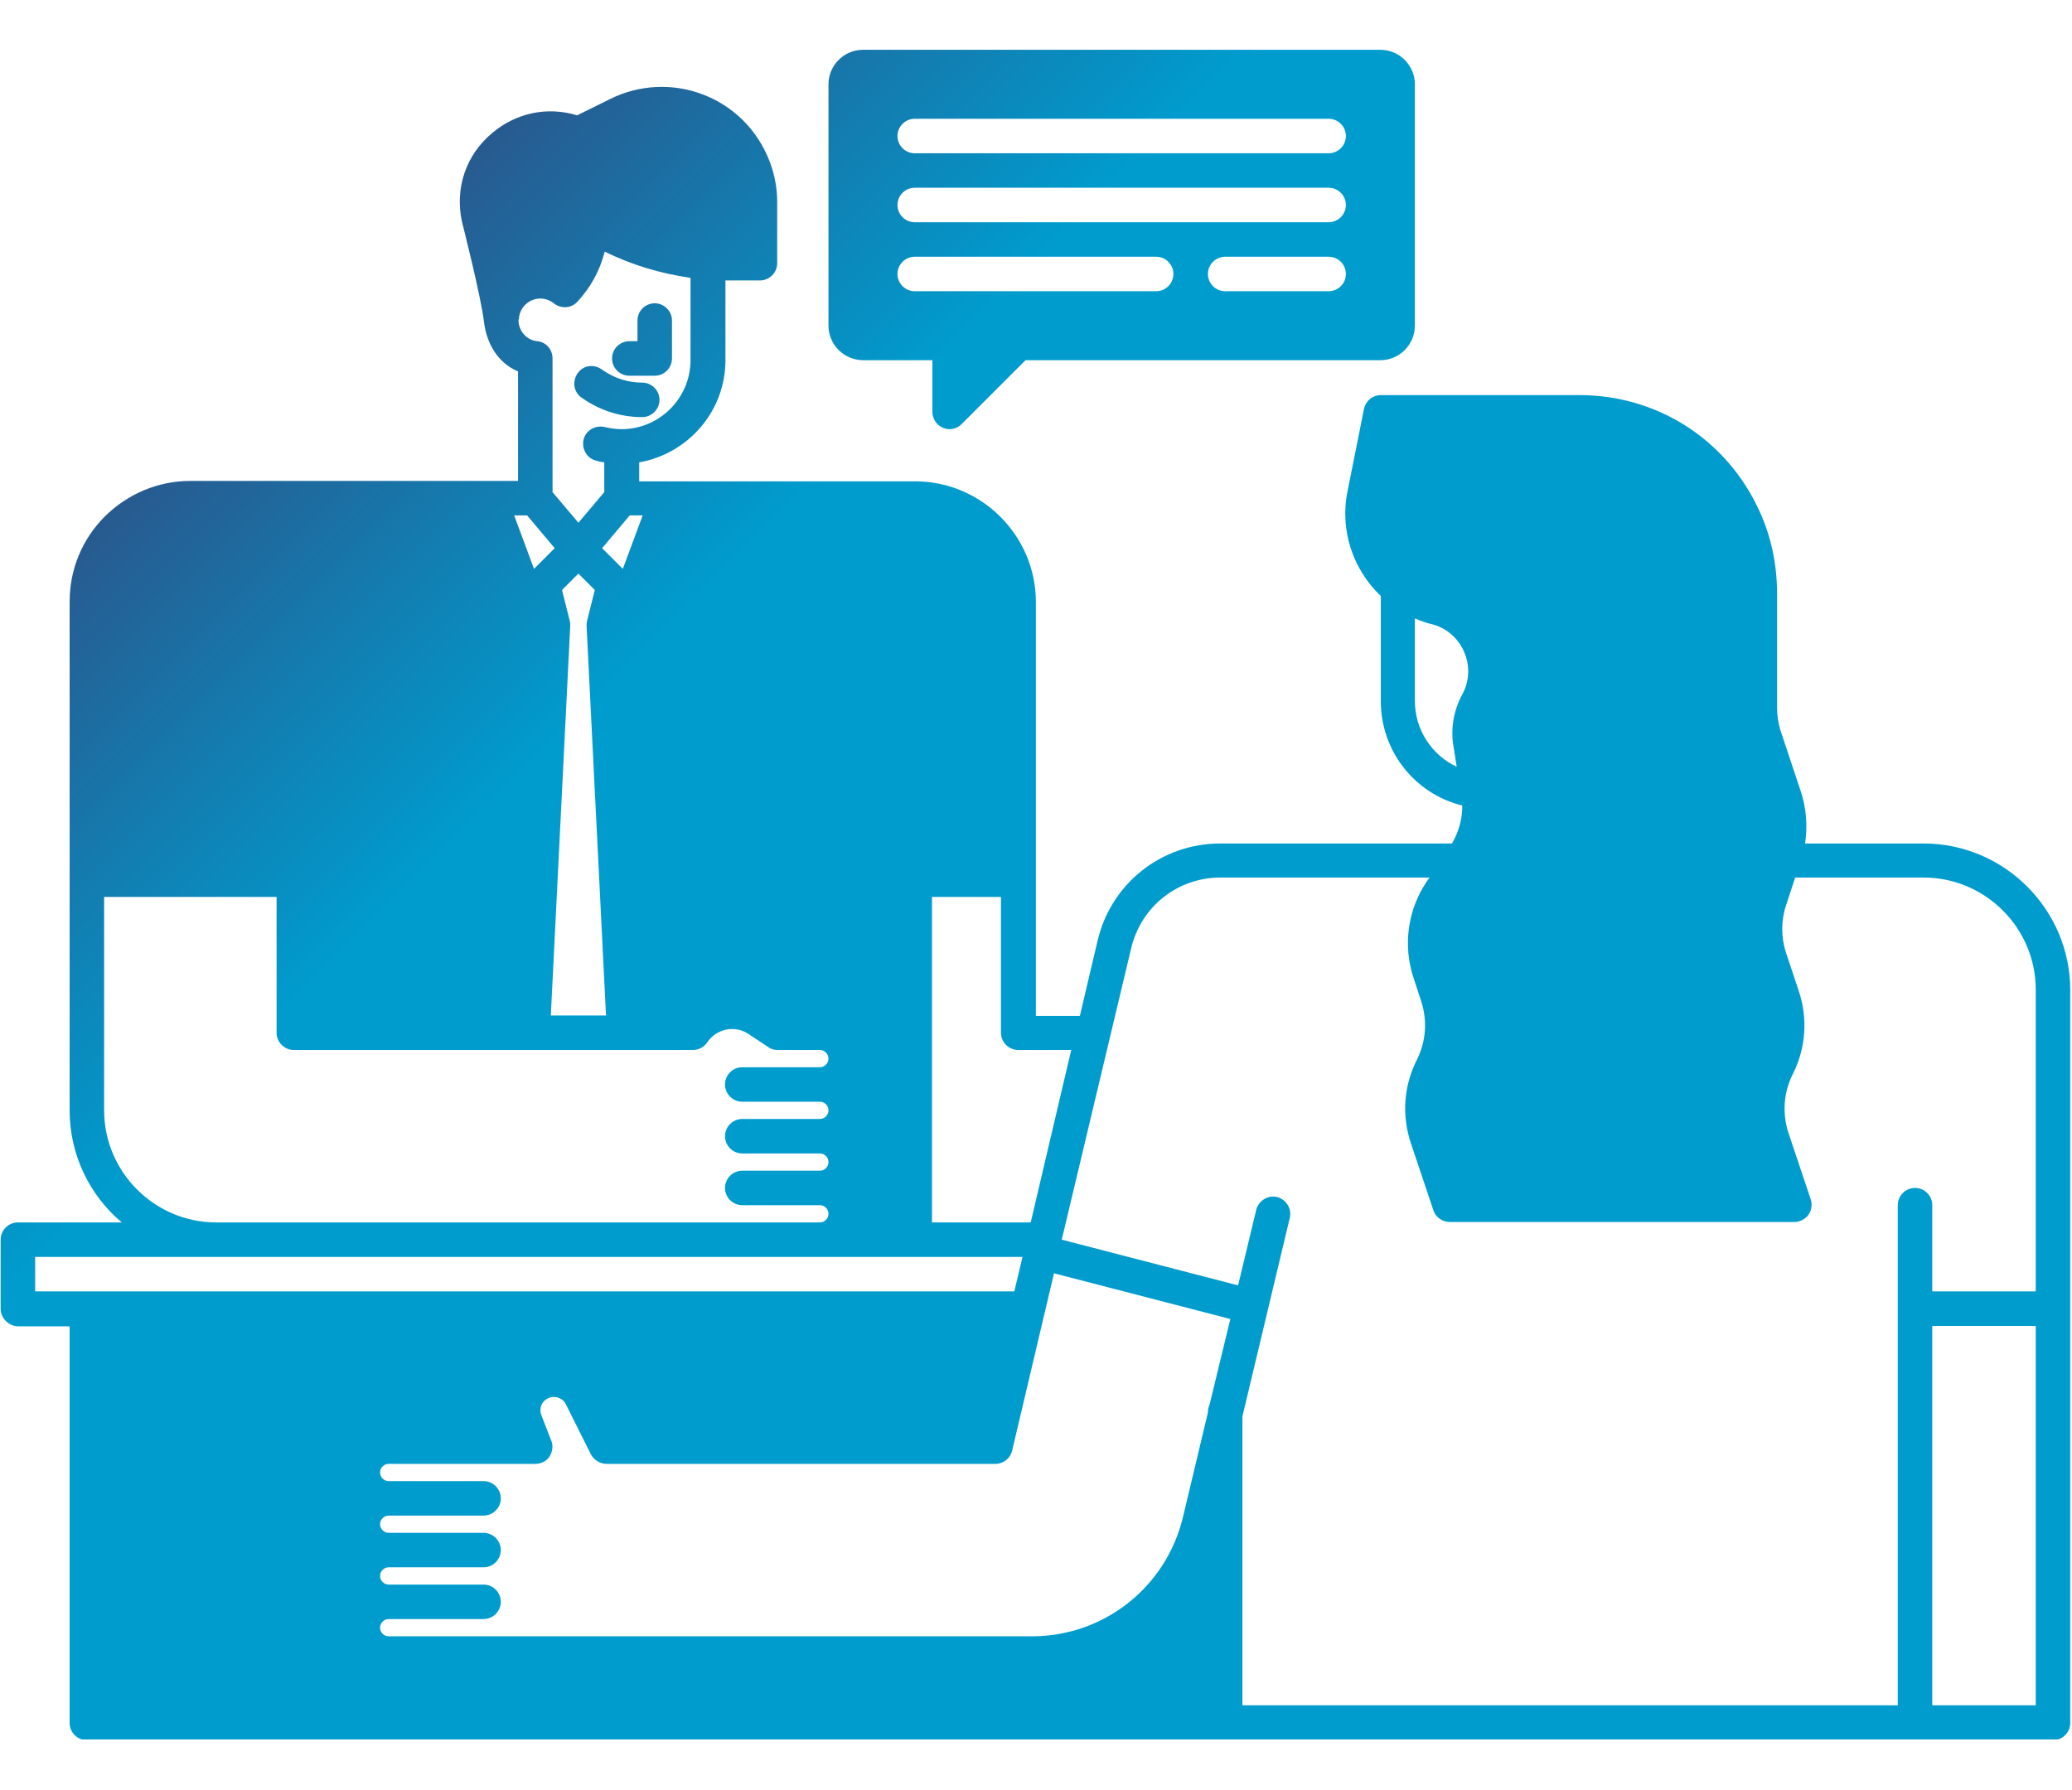 <svg xmlns="http://www.w3.org/2000/svg" xmlns:xlink="http://www.w3.org/1999/xlink" width="1250" zoomAndPan="magnify" viewBox="0 0 937.5 810" height="1080" preserveAspectRatio="xMidYMid meet" version="1.0"><defs><clipPath id="468d4fb929"><path d="M 0 22.535 L 937 22.535 L 937 787.125 L 0 787.125 Z M 0 22.535 " clip-rule="nonzero"/></clipPath><clipPath id="0ad90f2e1a"><path d="M 276.926 162.215 C 276.926 157.922 280.438 154.41 284.73 154.41 L 288.438 154.41 L 288.438 145.047 C 288.438 140.754 291.949 137.242 296.238 137.242 C 300.531 137.242 304.043 140.754 304.043 145.047 L 304.043 162.215 C 304.043 166.508 300.531 170.02 296.238 170.02 L 284.73 170.02 C 280.438 170.02 276.926 166.508 276.926 162.215 Z M 263.465 180.164 L 265.219 181.332 C 272.828 186.211 281.609 188.746 290.582 188.746 C 294.875 188.746 298.387 185.234 298.387 180.941 C 298.387 176.652 294.875 173.141 290.582 173.141 C 284.535 173.141 278.68 171.383 273.609 168.066 L 271.855 166.898 C 268.148 164.555 263.465 165.531 261.125 169.238 C 258.781 173.141 259.758 177.82 263.465 180.164 Z M 0.293 592.184 L 0.293 560.969 C 0.293 556.68 3.805 553.168 8.098 553.168 L 55.113 553.168 C 40.676 541.07 31.508 522.734 31.508 502.445 L 31.508 272.242 C 31.508 257.613 37.164 243.957 47.504 233.617 C 57.844 223.473 71.5 217.621 86.133 217.621 L 234.398 217.621 L 234.398 168.066 C 225.422 164.359 220.156 155.582 218.984 145.633 C 217.621 134.121 209.035 100.371 209.035 100.371 C 205.719 85.156 210.793 70.133 222.691 60.184 C 233.617 51.016 247.664 48.09 261.125 52.188 L 276.145 44.773 C 289.02 38.336 304.238 37.555 317.699 42.629 C 327.648 46.336 336.23 52.969 342.281 61.746 C 348.328 70.523 351.645 80.863 351.645 91.398 L 351.645 119.102 C 351.645 123.395 348.133 126.906 343.84 126.906 L 330.77 126.906 C 329.988 126.906 329.207 126.906 328.234 126.906 L 328.234 162.996 C 328.234 186.211 311.262 205.328 289.215 209.23 L 289.215 217.816 L 414.07 217.816 C 444.113 217.816 468.695 242.395 468.695 272.438 L 468.695 459.723 L 488.594 459.723 L 496.594 425.777 C 502.641 399.828 525.465 381.688 552.191 381.688 L 656.953 381.688 C 660.074 376.418 661.637 370.566 661.637 364.52 C 640.176 359.25 624.766 339.938 624.766 317.309 L 624.766 269.707 C 612.277 257.809 606.035 240.055 609.742 222.105 L 617.156 185.039 C 617.938 181.332 621.059 178.797 624.766 178.797 L 714.699 178.797 C 748.84 178.797 779.469 197.719 794.684 228.348 C 800.926 240.641 804.047 254.492 804.047 268.34 L 804.047 320.234 C 804.047 323.941 804.633 327.648 805.805 331.16 L 814.777 358.082 C 817.312 365.691 817.898 373.883 816.727 381.688 L 870.379 381.688 C 906.859 381.688 936.707 411.535 936.707 448.016 L 936.707 779.66 C 936.707 783.953 933.195 787.465 928.902 787.465 L 39.312 787.465 C 35.02 787.465 31.508 783.953 31.508 779.66 L 31.508 600.184 L 8.098 600.184 C 3.805 599.988 0.293 596.477 0.293 592.184 Z M 556.68 596.867 L 476.891 576.188 L 457.965 656.367 C 457.184 659.879 454.062 662.414 450.355 662.414 L 274.391 662.414 C 271.465 662.414 268.73 660.66 267.367 658.125 L 256.051 635.492 C 254.883 632.957 251.953 631.59 248.832 632.371 C 247.273 632.957 245.906 633.934 245.125 635.492 C 244.348 637.055 244.348 638.809 244.934 640.371 L 249.418 651.879 C 250.395 654.223 250.004 656.953 248.637 659.098 C 247.273 661.246 244.738 662.414 242.199 662.414 L 175.871 662.414 C 173.727 662.414 171.969 664.172 171.969 666.316 C 171.969 668.465 173.727 670.219 175.871 670.219 L 218.789 670.219 C 223.082 670.219 226.594 673.73 226.594 678.023 C 226.594 682.312 223.082 685.824 218.789 685.824 L 175.871 685.824 C 173.727 685.824 171.969 687.582 171.969 689.727 C 171.969 691.875 173.727 693.629 175.871 693.629 L 218.789 693.629 C 223.082 693.629 226.594 697.141 226.594 701.434 C 226.594 705.723 223.082 709.234 218.789 709.234 L 175.871 709.234 C 173.727 709.234 171.969 710.992 171.969 713.137 C 171.969 715.285 173.727 717.039 175.871 717.039 L 218.789 717.039 C 223.082 717.039 226.594 720.551 226.594 724.844 C 226.594 729.137 223.082 732.645 218.789 732.645 L 175.871 732.645 C 173.727 732.645 171.969 734.402 171.969 736.547 C 171.969 738.695 173.727 740.449 175.871 740.449 L 466.941 740.449 C 499.52 740.449 527.609 718.211 535.219 686.605 L 546.535 639.199 L 546.535 639.004 C 546.535 637.641 546.926 636.469 547.316 635.492 Z M 921.098 599.988 L 874.277 599.988 L 874.277 771.664 L 921.098 771.664 Z M 661.637 314.188 C 664.953 308.141 665.148 301.117 662.414 294.875 C 659.684 288.629 654.223 283.949 647.59 282.387 C 645.055 281.805 642.516 280.828 640.176 279.852 L 640.176 317.113 C 640.176 330.184 647.785 341.695 659.098 346.961 L 657.734 338.184 C 656.172 329.988 657.734 321.406 661.637 314.188 Z M 480.402 560.969 L 560.191 581.648 L 568.383 547.512 C 569.359 543.414 573.652 540.684 577.75 541.656 C 581.844 542.633 584.578 546.926 583.602 551.02 L 562.141 640.957 L 562.141 771.664 L 858.672 771.664 L 858.672 545.363 C 858.672 541.07 862.184 537.559 866.477 537.559 C 870.766 537.559 874.277 541.07 874.277 545.363 L 874.277 584.383 L 921.098 584.383 L 921.098 447.82 C 921.098 419.922 898.273 397.098 870.379 397.098 L 812.242 397.098 L 808.145 409.586 C 805.805 416.605 805.805 424.215 808.145 431.238 L 813.801 448.211 C 818.094 460.891 817.117 474.352 811.07 486.254 C 806.973 494.445 806.391 503.809 809.121 512.395 L 819.266 542.633 C 820.047 544.973 819.656 547.703 818.289 549.656 C 816.922 551.605 814.387 552.973 812.047 552.973 L 655.977 552.973 C 652.66 552.973 649.539 550.828 648.566 547.703 L 638.422 517.465 C 634.129 504.785 635.102 491.324 641.152 479.426 C 645.246 471.23 645.832 461.867 643.102 453.285 L 639.59 442.555 C 634.715 427.922 636.859 411.926 645.441 399.051 L 646.809 397.098 L 552.191 397.098 C 532.879 397.098 516.297 410.168 511.809 429.094 Z M 421.68 553.168 L 466.355 553.168 L 484.691 475.133 L 460.695 475.133 C 456.406 475.133 452.895 471.621 452.895 467.328 L 452.895 405.879 L 421.68 405.879 Z M 284.926 233.227 L 272.438 248.055 L 281.805 257.418 L 290.777 233.227 Z M 258.004 283.363 L 249.223 459.527 L 274.195 459.527 L 265.414 283.363 C 265.414 282.582 265.414 281.801 265.609 281.023 L 269.121 266.977 L 261.711 259.562 L 254.297 266.977 L 257.809 281.023 C 258.004 281.801 258.004 282.582 258.004 283.363 Z M 234.594 144.852 C 234.594 149.73 238.297 154.02 243.176 154.41 C 247.078 154.801 250.004 158.117 250.004 162.215 L 250.004 222.691 L 261.711 236.543 L 273.414 222.691 L 273.414 209.23 C 272.242 209.035 270.879 208.84 269.707 208.449 C 265.609 207.477 263.074 203.184 264.051 198.891 C 265.027 194.793 269.316 192.258 273.609 193.234 C 276.145 193.82 278.68 194.211 281.219 194.211 C 298.387 194.211 312.43 180.164 312.43 162.996 L 312.43 125.734 C 298.969 123.781 285.703 119.883 273.609 113.832 C 271.465 122.418 267.172 130.223 261.125 136.66 C 258.395 139.586 253.711 139.781 250.59 137.242 C 248.832 135.879 246.688 135.098 244.543 135.098 C 239.273 135.098 234.98 139.195 234.789 144.461 C 234.594 144.461 234.594 144.852 234.594 144.852 Z M 232.641 233.227 L 241.617 257.418 L 250.98 248.055 L 238.492 233.227 Z M 97.836 553.168 L 370.957 553.168 C 373.102 553.168 374.859 551.41 374.859 549.266 C 374.859 547.121 373.102 545.363 370.957 545.363 L 335.84 545.363 C 331.551 545.363 328.039 541.852 328.039 537.559 C 328.039 533.27 331.551 529.758 335.84 529.758 L 370.957 529.758 C 373.102 529.758 374.859 528 374.859 525.855 C 374.859 523.711 373.102 521.953 370.957 521.953 L 335.84 521.953 C 331.551 521.953 328.039 518.441 328.039 514.148 C 328.039 509.859 331.551 506.348 335.84 506.348 L 370.957 506.348 C 373.102 506.348 374.859 504.59 374.859 502.445 C 374.859 500.301 373.102 498.543 370.957 498.543 L 335.84 498.543 C 331.551 498.543 328.039 495.031 328.039 490.738 C 328.039 486.449 331.551 482.938 335.84 482.938 L 370.957 482.938 C 373.102 482.938 374.859 481.18 374.859 479.035 C 374.859 478.059 374.469 477.082 373.688 476.305 C 372.906 475.523 371.934 475.133 370.957 475.133 L 351.84 475.133 C 350.277 475.133 348.719 474.742 347.547 473.766 L 338.379 467.719 C 332.332 463.816 324.137 465.574 320.039 471.621 C 318.676 473.766 316.137 475.133 313.602 475.133 L 132.953 475.133 C 128.66 475.133 125.148 471.621 125.148 467.328 L 125.148 405.879 L 47.113 405.879 L 47.113 502.445 C 47.113 530.344 69.941 553.168 97.836 553.168 Z M 15.902 584.383 L 458.941 584.383 L 462.648 568.773 L 15.902 568.773 Z M 374.859 147.387 L 374.859 38.141 C 374.859 29.559 381.883 22.535 390.465 22.535 L 624.57 22.535 C 633.152 22.535 640.176 29.559 640.176 38.141 L 640.176 147.387 C 640.176 155.973 633.152 162.996 624.57 162.996 L 464.012 162.996 L 435.141 191.867 C 433.578 193.43 431.629 194.211 429.68 194.211 C 428.703 194.211 427.727 194.016 426.75 193.625 C 423.824 192.453 421.875 189.527 421.875 186.406 L 421.875 162.996 L 390.66 162.996 C 381.883 162.996 374.859 155.973 374.859 147.387 Z M 608.961 123.977 C 608.961 119.688 605.449 116.176 601.16 116.176 L 554.34 116.176 C 550.047 116.176 546.535 119.688 546.535 123.977 C 546.535 128.27 550.047 131.781 554.34 131.781 L 601.16 131.781 C 605.449 131.781 608.961 128.27 608.961 123.977 Z M 406.074 61.551 C 406.074 65.844 409.586 69.355 413.875 69.355 L 601.16 69.355 C 605.449 69.355 608.961 65.844 608.961 61.551 C 608.961 57.258 605.449 53.746 601.16 53.746 L 413.875 53.746 C 409.586 53.746 406.074 57.258 406.074 61.551 Z M 406.074 92.766 C 406.074 97.055 409.586 100.566 413.875 100.566 L 601.16 100.566 C 605.449 100.566 608.961 97.055 608.961 92.766 C 608.961 88.473 605.449 84.961 601.16 84.961 L 413.875 84.961 C 409.586 84.961 406.074 88.473 406.074 92.766 Z M 406.074 123.977 C 406.074 128.27 409.586 131.781 413.875 131.781 L 523.125 131.781 C 527.418 131.781 530.926 128.27 530.926 123.977 C 530.926 119.688 527.418 116.176 523.125 116.176 L 413.875 116.176 C 409.586 116.176 406.074 119.688 406.074 123.977 Z M 406.074 123.977 " clip-rule="nonzero"/></clipPath><linearGradient x1="-0.587" gradientTransform="matrix(1.951, 0, 0, 1.951, -23.116, -188.159)" y1="120.587" x2="435.376" gradientUnits="userSpaceOnUse" y2="556.55" id="48f60d4508"><stop stop-opacity="1" stop-color="rgb(15.7%, 35.3%, 56.099%)" offset="0"/><stop stop-opacity="1" stop-color="rgb(15.7%, 35.3%, 56.099%)" offset="0.125"/><stop stop-opacity="1" stop-color="rgb(15.7%, 35.3%, 56.099%)" offset="0.141"/><stop stop-opacity="1" stop-color="rgb(15.7%, 35.3%, 56.099%)" offset="0.148"/><stop stop-opacity="1" stop-color="rgb(15.511%, 35.609%, 56.395%)" offset="0.152"/><stop stop-opacity="1" stop-color="rgb(15.323%, 35.921%, 56.693%)" offset="0.156"/><stop stop-opacity="1" stop-color="rgb(14.984%, 36.479%, 57.225%)" offset="0.16"/><stop stop-opacity="1" stop-color="rgb(14.645%, 37.039%, 57.758%)" offset="0.164"/><stop stop-opacity="1" stop-color="rgb(14.305%, 37.598%, 58.29%)" offset="0.168"/><stop stop-opacity="1" stop-color="rgb(13.966%, 38.158%, 58.824%)" offset="0.172"/><stop stop-opacity="1" stop-color="rgb(13.628%, 38.716%, 59.357%)" offset="0.176"/><stop stop-opacity="1" stop-color="rgb(13.289%, 39.276%, 59.891%)" offset="0.18"/><stop stop-opacity="1" stop-color="rgb(12.95%, 39.835%, 60.423%)" offset="0.184"/><stop stop-opacity="1" stop-color="rgb(12.611%, 40.395%, 60.957%)" offset="0.188"/><stop stop-opacity="1" stop-color="rgb(12.271%, 40.953%, 61.49%)" offset="0.191"/><stop stop-opacity="1" stop-color="rgb(11.932%, 41.512%, 62.024%)" offset="0.195"/><stop stop-opacity="1" stop-color="rgb(11.594%, 42.07%, 62.556%)" offset="0.199"/><stop stop-opacity="1" stop-color="rgb(11.255%, 42.63%, 63.091%)" offset="0.203"/><stop stop-opacity="1" stop-color="rgb(10.916%, 43.188%, 63.623%)" offset="0.207"/><stop stop-opacity="1" stop-color="rgb(10.577%, 43.748%, 64.157%)" offset="0.211"/><stop stop-opacity="1" stop-color="rgb(10.239%, 44.307%, 64.69%)" offset="0.215"/><stop stop-opacity="1" stop-color="rgb(9.9%, 44.867%, 65.224%)" offset="0.219"/><stop stop-opacity="1" stop-color="rgb(9.56%, 45.425%, 65.756%)" offset="0.223"/><stop stop-opacity="1" stop-color="rgb(9.221%, 45.985%, 66.29%)" offset="0.227"/><stop stop-opacity="1" stop-color="rgb(8.882%, 46.544%, 66.823%)" offset="0.23"/><stop stop-opacity="1" stop-color="rgb(8.543%, 47.104%, 67.357%)" offset="0.234"/><stop stop-opacity="1" stop-color="rgb(8.205%, 47.662%, 67.889%)" offset="0.238"/><stop stop-opacity="1" stop-color="rgb(7.866%, 48.222%, 68.423%)" offset="0.242"/><stop stop-opacity="1" stop-color="rgb(7.527%, 48.781%, 68.956%)" offset="0.246"/><stop stop-opacity="1" stop-color="rgb(7.188%, 49.341%, 69.49%)" offset="0.25"/><stop stop-opacity="1" stop-color="rgb(6.848%, 49.899%, 70.023%)" offset="0.254"/><stop stop-opacity="1" stop-color="rgb(6.509%, 50.459%, 70.557%)" offset="0.258"/><stop stop-opacity="1" stop-color="rgb(6.171%, 51.018%, 71.089%)" offset="0.262"/><stop stop-opacity="1" stop-color="rgb(5.832%, 51.578%, 71.623%)" offset="0.266"/><stop stop-opacity="1" stop-color="rgb(5.493%, 52.136%, 72.156%)" offset="0.27"/><stop stop-opacity="1" stop-color="rgb(5.154%, 52.695%, 72.69%)" offset="0.273"/><stop stop-opacity="1" stop-color="rgb(4.814%, 53.253%, 73.222%)" offset="0.277"/><stop stop-opacity="1" stop-color="rgb(4.475%, 53.813%, 73.756%)" offset="0.281"/><stop stop-opacity="1" stop-color="rgb(4.137%, 54.372%, 74.289%)" offset="0.285"/><stop stop-opacity="1" stop-color="rgb(3.798%, 54.932%, 74.823%)" offset="0.289"/><stop stop-opacity="1" stop-color="rgb(3.459%, 55.49%, 75.356%)" offset="0.293"/><stop stop-opacity="1" stop-color="rgb(3.12%, 56.05%, 75.89%)" offset="0.297"/><stop stop-opacity="1" stop-color="rgb(2.782%, 56.609%, 76.422%)" offset="0.301"/><stop stop-opacity="1" stop-color="rgb(2.443%, 57.169%, 76.956%)" offset="0.305"/><stop stop-opacity="1" stop-color="rgb(2.103%, 57.727%, 77.489%)" offset="0.309"/><stop stop-opacity="1" stop-color="rgb(1.764%, 58.287%, 78.023%)" offset="0.312"/><stop stop-opacity="1" stop-color="rgb(1.425%, 58.846%, 78.555%)" offset="0.316"/><stop stop-opacity="1" stop-color="rgb(1.086%, 59.406%, 79.088%)" offset="0.32"/><stop stop-opacity="1" stop-color="rgb(0.748%, 59.964%, 79.62%)" offset="0.324"/><stop stop-opacity="1" stop-color="rgb(0.409%, 60.524%, 80.154%)" offset="0.328"/><stop stop-opacity="1" stop-color="rgb(0.204%, 60.861%, 80.476%)" offset="0.332"/><stop stop-opacity="1" stop-color="rgb(0%, 61.2%, 80.8%)" offset="0.336"/><stop stop-opacity="1" stop-color="rgb(0%, 61.2%, 80.8%)" offset="0.344"/><stop stop-opacity="1" stop-color="rgb(0%, 61.2%, 80.8%)" offset="0.375"/><stop stop-opacity="1" stop-color="rgb(0%, 61.2%, 80.8%)" offset="0.449"/><stop stop-opacity="1" stop-color="rgb(0%, 61.2%, 80.8%)" offset="0.5"/><stop stop-opacity="1" stop-color="rgb(0%, 61.2%, 80.8%)" offset="0.551"/><stop stop-opacity="1" stop-color="rgb(0%, 61.2%, 80.8%)" offset="1"/></linearGradient></defs><g clip-path="url(#468d4fb929)"><g clip-path="url(#0ad90f2e1a)"><path fill="url(#48f60d4508)" d="M 0.293 22.535 L 0.293 787.125 L 936.707 787.125 L 936.707 22.535 Z M 0.293 22.535 " fill-rule="nonzero"/></g></g></svg>